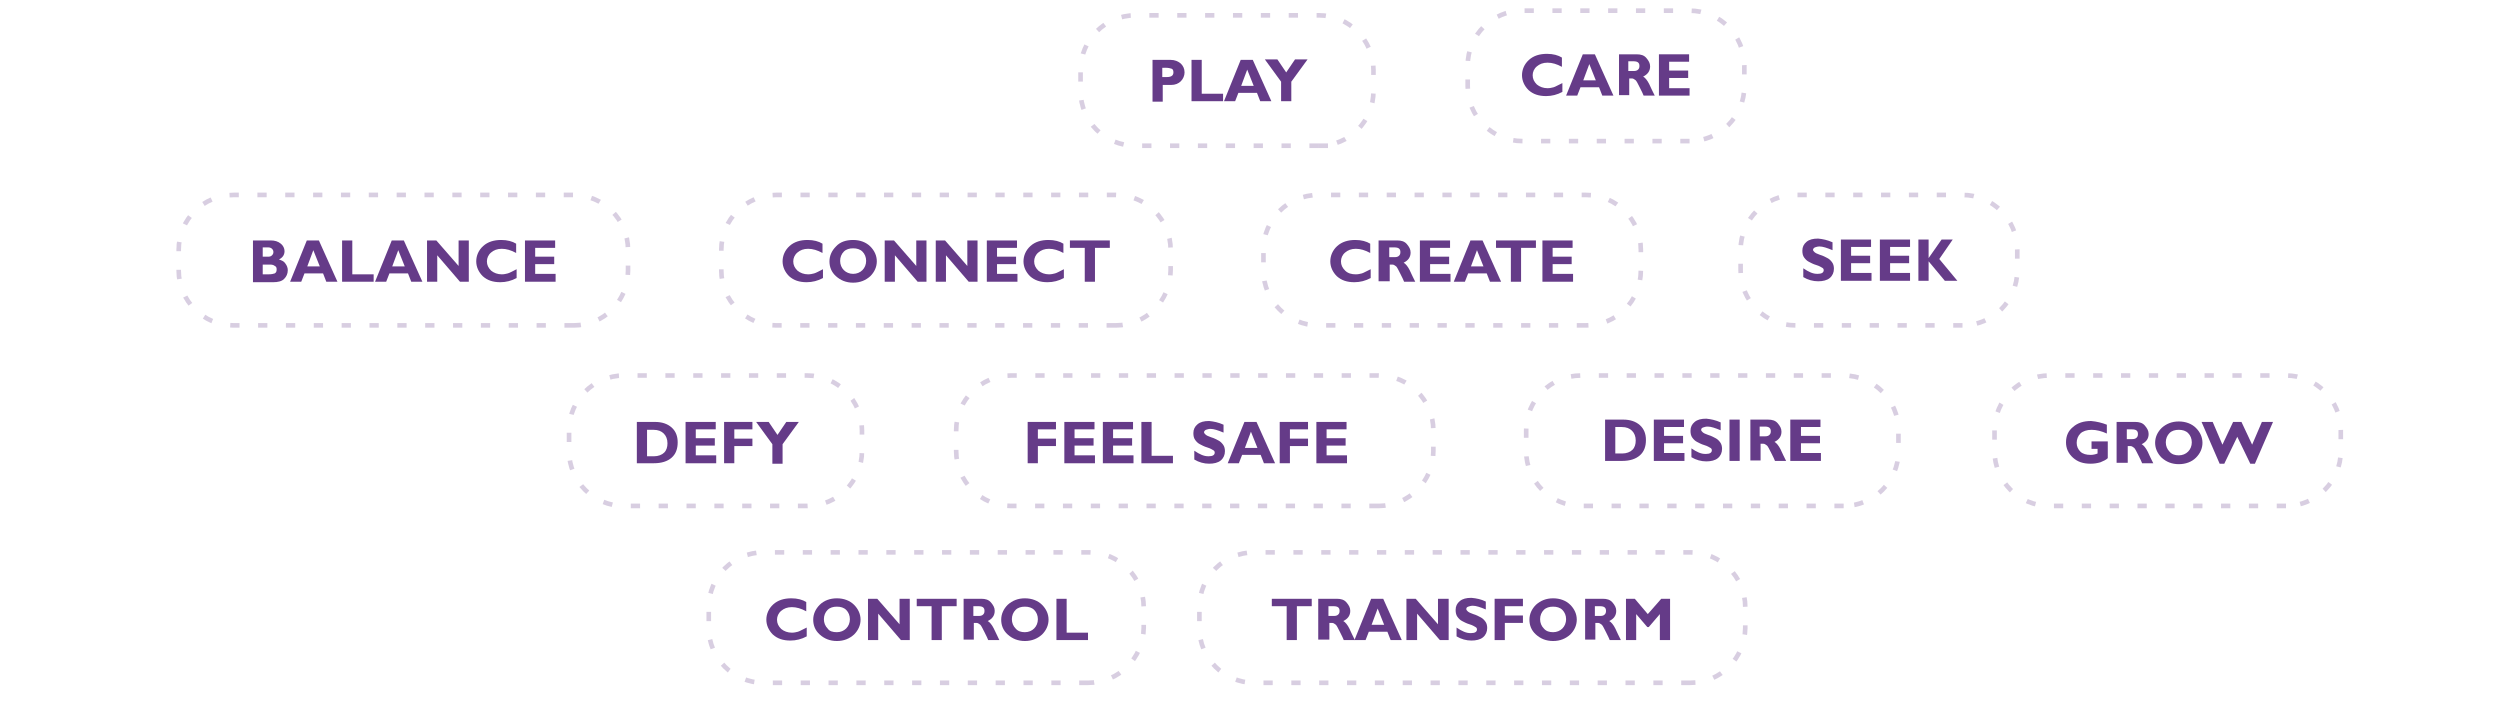 <?xml version="1.0" encoding="UTF-8"?>
<!-- Generator: Adobe Illustrator 26.0.2, SVG Export Plug-In . SVG Version: 6.00 Build 0)  -->
<svg xmlns="http://www.w3.org/2000/svg" xmlns:xlink="http://www.w3.org/1999/xlink" id="Layer_1" x="0px" y="0px" viewBox="0 0 538.6 152.5" xml:space="preserve">
<g opacity="0.25">
	<g>
		<path fill="none" stroke="#653B88" stroke-miterlimit="10" stroke-dasharray="2.002,4.004" d="M284.1,31.4h-39.5    c-6.5,0-11.8-5.2-11.8-11.8v-4.5c0-6.5,5.3-11.8,11.8-11.8h39.5c6.5,0,11.8,5.3,11.8,11.8v4.5C295.9,26.2,290.7,31.4,284.1,31.4    C284.1,31.4,290.7,31.4,284.1,31.4z"></path>
	</g>
</g>
<g>
	<path fill="#653B88" d="M248.2,12.9h4c0.9,0,1.6,0.3,2.2,0.8c0.5,0.5,0.8,1.1,0.8,1.9c0,0.7-0.3,1.4-0.8,1.9   c-0.5,0.5-1.2,0.8-2.1,0.8h-1.8v3.6h-2.2V12.9z M250.4,14.5v2.1h1c0.9,0,1.4-0.3,1.4-1c0-0.4-0.1-0.7-0.4-0.8s-0.7-0.2-1.3-0.2   H250.4z"></path>
	<path fill="#653B88" d="M263.5,20.2v1.6h-6.8v-8.9h2.2v7.3H263.5z"></path>
	<path fill="#653B88" d="M269.9,12.9l4,8.9h-2.4l-0.7-1.8h-4l-0.7,1.8h-2.4l3.6-8.9H269.9z M270.1,18.5l-1.4-3.5l-1.3,3.5H270.1z"></path>
	<path fill="#653B88" d="M276,21.8v-4.2l-3.5-4.8h2.7l1.9,2.8l1.9-2.8h2.7l-3.5,4.8v4.2H276z"></path>
</g>
<g opacity="0.25">
	<path fill="none" stroke="#653B88" stroke-miterlimit="10" stroke-dasharray="2,4" d="M173.9,109h-39.5c-6.5,0-11.8-5.3-11.8-11.8   v-4.5c0-6.5,5.3-11.8,11.8-11.8h39.5c6.5,0,11.8,5.3,11.8,11.8v4.5C185.7,103.7,180.4,109,173.9,109z"></path>
</g>
<g>
	<path fill="#653B88" d="M137.2,90.9h3.9c1.5,0,2.7,0.4,3.6,1.2s1.3,1.9,1.3,3.2c0,1.4-0.4,2.5-1.3,3.3c-0.9,0.8-2.2,1.2-3.8,1.2   h-3.7V90.9z M139.4,92.6v5.7h1.5c0.9,0,1.7-0.3,2.2-0.8c0.5-0.5,0.7-1.2,0.7-2c0-0.9-0.3-1.6-0.8-2.1s-1.2-0.8-2.2-0.8H139.4z"></path>
	<path fill="#653B88" d="M154.3,98.2v1.6h-6.6v-8.9h6.5v1.6h-4.3v1.9h4.1v1.6h-4.1v2.1H154.3z"></path>
	<path fill="#653B88" d="M162.1,90.9v1.6h-3.9v2h3.9v1.6h-3.9v3.7H156v-8.9H162.1z"></path>
	<path fill="#653B88" d="M166.4,99.9v-4.2l-3.5-4.8h2.7l1.9,2.8l1.9-2.8h2.7l-3.5,4.8v4.2H166.4z"></path>
</g>
<g opacity="0.25">
	<path fill="none" stroke="#653B88" stroke-miterlimit="10" stroke-dasharray="2,4" d="M297,109h-79.2c-6.5,0-11.8-5.3-11.8-11.8   v-4.5c0-6.5,5.3-11.8,11.8-11.8H297c6.5,0,11.8,5.3,11.8,11.8v4.5C308.8,103.7,303.5,109,297,109z"></path>
</g>
<g>
	<path fill="#653B88" d="M227.5,90.9v1.6h-3.9v2h3.9v1.6h-3.9v3.7h-2.2v-8.9H227.5z"></path>
	<path fill="#653B88" d="M235.9,98.2v1.6h-6.6v-8.9h6.5v1.6h-4.3v1.9h4.1v1.6h-4.1v2.1H235.9z"></path>
	<path fill="#653B88" d="M244.2,98.2v1.6h-6.6v-8.9h6.5v1.6h-4.3v1.9h4.1v1.6h-4.1v2.1H244.2z"></path>
	<path fill="#653B88" d="M252.7,98.2v1.6h-6.8v-8.9h2.2v7.3H252.7z"></path>
	<path fill="#653B88" d="M263.6,91.5v1.7c-1.2-0.5-2.1-0.8-2.8-0.8c-0.4,0-0.7,0.1-1,0.2c-0.2,0.1-0.4,0.3-0.4,0.5   c0,0.2,0.1,0.3,0.3,0.5c0.2,0.2,0.6,0.4,1.2,0.6c0.7,0.2,1.2,0.5,1.6,0.7c0.4,0.2,0.7,0.5,1,0.9s0.4,0.9,0.4,1.4   c0,0.8-0.3,1.5-0.9,2c-0.6,0.5-1.5,0.7-2.5,0.7c-1.1,0-2.2-0.3-3.2-0.9v-1.9c0.6,0.4,1.1,0.7,1.6,0.9c0.5,0.2,0.9,0.3,1.5,0.3   c0.9,0,1.3-0.3,1.3-0.8c0-0.2-0.1-0.4-0.3-0.5s-0.6-0.4-1.3-0.6c-0.7-0.2-1.2-0.5-1.6-0.7c-0.4-0.2-0.7-0.5-1-0.9s-0.4-0.9-0.4-1.5   c0-0.8,0.3-1.4,0.9-1.9c0.6-0.5,1.4-0.7,2.5-0.7C261.5,90.8,262.5,91,263.6,91.5z"></path>
	<path fill="#653B88" d="M270.7,90.9l4,8.9h-2.4l-0.7-1.8h-4l-0.7,1.8h-2.4l3.6-8.9H270.7z M270.9,96.5l-1.4-3.5l-1.3,3.5H270.9z"></path>
	<path fill="#653B88" d="M281.8,90.9v1.6h-3.9v2h3.9v1.6h-3.9v3.7h-2.2v-8.9H281.8z"></path>
	<path fill="#653B88" d="M290.2,98.2v1.6h-6.6v-8.9h6.5v1.6h-4.3v1.9h4.1v1.6h-4.1v2.1H290.2z"></path>
</g>
<g opacity="0.25">
	<path fill="none" stroke="#653B88" stroke-miterlimit="10" stroke-dasharray="2,4" d="M397.2,109h-56.6c-6.5,0-11.8-5.3-11.8-11.8   v-4.5c0-6.5,5.3-11.8,11.8-11.8h56.6c6.5,0,11.8,5.3,11.8,11.8v4.5C409,103.7,403.7,109,397.2,109z"></path>
</g>
<g>
	<path fill="#653B88" d="M345.8,90.4h3.9c1.5,0,2.7,0.4,3.6,1.2s1.3,1.9,1.3,3.2c0,1.4-0.4,2.5-1.3,3.3c-0.9,0.8-2.2,1.2-3.8,1.2   h-3.7V90.4z M348,92v5.7h1.5c0.9,0,1.7-0.3,2.2-0.8c0.5-0.5,0.7-1.2,0.7-2c0-0.9-0.3-1.6-0.8-2.1s-1.2-0.8-2.2-0.8H348z"></path>
	<path fill="#653B88" d="M362.9,97.7v1.6h-6.6v-8.9h6.5V92h-4.3v1.9h4.1v1.6h-4.1v2.1H362.9z"></path>
	<path fill="#653B88" d="M370.7,91v1.7c-1.2-0.5-2.1-0.8-2.8-0.8c-0.4,0-0.7,0.1-1,0.2s-0.4,0.3-0.4,0.5c0,0.2,0.1,0.3,0.3,0.5   c0.2,0.2,0.6,0.4,1.2,0.6c0.7,0.2,1.2,0.5,1.6,0.7c0.4,0.2,0.7,0.5,1,0.9c0.3,0.4,0.4,0.9,0.4,1.4c0,0.8-0.3,1.5-0.9,2   c-0.6,0.5-1.5,0.7-2.5,0.7c-1.1,0-2.2-0.3-3.2-0.9v-1.9c0.6,0.4,1.1,0.7,1.6,0.9c0.5,0.2,0.9,0.3,1.5,0.3c0.9,0,1.3-0.3,1.3-0.8   c0-0.2-0.1-0.4-0.3-0.5s-0.6-0.4-1.3-0.6c-0.7-0.2-1.2-0.5-1.6-0.7c-0.4-0.2-0.7-0.5-1-0.9s-0.4-0.9-0.4-1.5c0-0.8,0.3-1.4,0.9-1.9   c0.6-0.5,1.4-0.7,2.5-0.7C368.6,90.3,369.6,90.5,370.7,91z"></path>
	<path fill="#653B88" d="M374.8,90.4v8.9h-2.2v-8.9H374.8z"></path>
	<path fill="#653B88" d="M376.9,90.4h4c0.9,0,1.6,0.2,2.1,0.8s0.8,1.1,0.8,1.8c0,1-0.5,1.7-1.5,2.2c0.4,0.2,0.9,0.8,1.3,1.6   c0.4,0.9,0.8,1.7,1.2,2.5h-2.4c-0.1-0.3-0.4-0.9-0.8-1.7c-0.4-0.8-0.7-1.4-0.9-1.6c-0.3-0.2-0.5-0.4-0.8-0.4h-0.6v3.6h-2.2V90.4z    M379.1,92v2h1.2c0.4,0,0.7-0.1,0.9-0.3c0.2-0.2,0.3-0.4,0.3-0.8c0-0.7-0.4-1-1.3-1H379.1z"></path>
	<path fill="#653B88" d="M392.3,97.7v1.6h-6.6v-8.9h6.5V92H388v1.9h4.1v1.6H388v2.1H392.3z"></path>
</g>
<g opacity="0.25">
	<path fill="none" stroke="#653B88" stroke-miterlimit="10" stroke-dasharray="2,4" d="M492.5,109h-51c-6.5,0-11.8-5.3-11.8-11.8   v-4.5c0-6.5,5.3-11.8,11.8-11.8h51c6.5,0,11.8,5.3,11.8,11.8v4.5C504.3,103.7,499,109,492.5,109z"></path>
</g>
<g>
	<path fill="#653B88" d="M453.9,91.5v1.9c-1.1-0.5-2.2-0.8-3.3-0.8c-1,0-1.9,0.3-2.4,0.8s-0.8,1.2-0.8,2c0,0.8,0.3,1.4,0.8,1.9   s1.3,0.7,2.2,0.7c0.5,0,1-0.1,1.5-0.3v-1h-1.3v-1.6h3.5v3.6c-0.4,0.4-0.9,0.6-1.6,0.9c-0.7,0.2-1.4,0.3-2.1,0.3   c-1.6,0-2.8-0.4-3.8-1.3c-1-0.9-1.5-2-1.5-3.3c0-1.4,0.5-2.5,1.5-3.3c1-0.9,2.3-1.3,3.9-1.3C451.7,90.8,452.9,91.1,453.9,91.5z"></path>
	<path fill="#653B88" d="M456,90.9h4c0.9,0,1.6,0.2,2.1,0.8s0.8,1.1,0.8,1.8c0,1-0.5,1.7-1.5,2.2c0.4,0.2,0.9,0.8,1.3,1.6   c0.4,0.9,0.8,1.7,1.2,2.5h-2.4c-0.1-0.3-0.4-0.9-0.8-1.7c-0.4-0.8-0.7-1.4-0.9-1.6c-0.3-0.2-0.5-0.4-0.8-0.4h-0.6v3.6H456V90.9z    M458.2,92.6v2h1.2c0.4,0,0.7-0.1,0.9-0.3c0.2-0.2,0.3-0.4,0.3-0.8c0-0.7-0.4-1-1.3-1H458.2z"></path>
	<path fill="#653B88" d="M469.4,90.8c1.5,0,2.8,0.5,3.7,1.4c0.9,0.9,1.4,2,1.4,3.2c0,1.2-0.5,2.3-1.4,3.2s-2.2,1.4-3.7,1.4   c-1.5,0-2.7-0.5-3.7-1.4c-0.9-0.9-1.4-2-1.4-3.2c0-1.2,0.5-2.3,1.4-3.2C466.7,91.3,467.9,90.8,469.4,90.8z M469.4,98.1   c0.8,0,1.5-0.3,2-0.8c0.5-0.5,0.8-1.2,0.8-2c0-0.8-0.3-1.5-0.8-2c-0.5-0.5-1.2-0.7-2-0.7c-0.8,0-1.5,0.2-2,0.7   c-0.5,0.5-0.8,1.2-0.8,2c0,0.8,0.3,1.5,0.8,2C467.9,97.9,468.6,98.1,469.4,98.1z"></path>
	<path fill="#653B88" d="M482,94.1l-2.8,5.8h-1l-3.9-9h2.4l2.1,4.9l2.3-4.9h1.8l2.3,4.9l2.1-4.9h2.4l-3.9,9h-1L482,94.1z"></path>
</g>
<g opacity="0.25">
	<path fill="none" stroke="#653B88" stroke-miterlimit="10" stroke-dasharray="2,4" d="M364.2,147.1h-94c-6.5,0-11.8-5.3-11.8-11.8   v-4.5c0-6.5,5.3-11.8,11.8-11.8h94c6.5,0,11.8,5.3,11.8,11.8v4.5C375.9,141.8,370.7,147.1,364.2,147.1z"></path>
</g>
<g>
	<path fill="#653B88" d="M282.6,129v1.6h-3.2v7.3h-2.2v-7.3h-3.2V129H282.6z"></path>
	<path fill="#653B88" d="M284,129h4c0.9,0,1.6,0.2,2.1,0.8s0.8,1.1,0.8,1.8c0,1-0.5,1.7-1.5,2.2c0.4,0.2,0.9,0.8,1.3,1.6   c0.4,0.9,0.8,1.7,1.2,2.5h-2.4c-0.1-0.3-0.4-0.9-0.8-1.7c-0.4-0.8-0.7-1.4-0.9-1.6c-0.3-0.2-0.5-0.4-0.8-0.4h-0.6v3.6H284V129z    M286.2,130.7v2h1.2c0.4,0,0.7-0.1,0.9-0.3c0.2-0.2,0.3-0.4,0.3-0.8c0-0.7-0.4-1-1.3-1H286.2z"></path>
	<path fill="#653B88" d="M298,129l4,8.9h-2.4l-0.7-1.8h-4l-0.7,1.8h-2.4l3.6-8.9H298z M298.2,134.6l-1.4-3.5l-1.3,3.5H298.2z"></path>
	<path fill="#653B88" d="M312.1,129v8.9h-1.9l-4.9-5.7v5.7H303V129h2l4.8,5.5V129H312.1z"></path>
	<path fill="#653B88" d="M320.1,129.6v1.7c-1.2-0.5-2.1-0.8-2.8-0.8c-0.4,0-0.7,0.1-1,0.2s-0.4,0.3-0.4,0.5c0,0.2,0.1,0.3,0.3,0.5   c0.2,0.2,0.6,0.4,1.2,0.6c0.7,0.2,1.2,0.5,1.6,0.7c0.4,0.2,0.7,0.5,1,0.9c0.3,0.4,0.4,0.9,0.4,1.4c0,0.8-0.3,1.5-0.9,2   c-0.6,0.5-1.5,0.7-2.5,0.7c-1.1,0-2.2-0.3-3.2-0.9v-1.9c0.6,0.4,1.1,0.7,1.6,0.9c0.5,0.2,0.9,0.3,1.5,0.3c0.9,0,1.3-0.3,1.3-0.8   c0-0.2-0.1-0.4-0.3-0.5s-0.6-0.4-1.3-0.6c-0.7-0.2-1.2-0.5-1.6-0.7c-0.4-0.2-0.7-0.5-1-0.9s-0.4-0.9-0.4-1.5c0-0.8,0.3-1.4,0.9-1.9   c0.6-0.5,1.4-0.7,2.5-0.7C318.1,128.9,319.1,129.1,320.1,129.6z"></path>
	<path fill="#653B88" d="M328.1,129v1.6h-3.9v2h3.9v1.6h-3.9v3.7H322V129H328.1z"></path>
	<path fill="#653B88" d="M334.6,128.9c1.5,0,2.8,0.5,3.7,1.4s1.4,2,1.4,3.2c0,1.2-0.5,2.3-1.4,3.2c-1,0.9-2.2,1.4-3.7,1.4   c-1.5,0-2.7-0.5-3.7-1.4c-1-0.9-1.4-2-1.4-3.2c0-1.2,0.5-2.3,1.4-3.2C331.9,129.4,333.1,128.9,334.6,128.9z M334.6,136.2   c0.8,0,1.5-0.3,2-0.8c0.5-0.5,0.8-1.2,0.8-2c0-0.8-0.3-1.5-0.8-2c-0.5-0.5-1.2-0.7-2-0.7c-0.8,0-1.5,0.2-2,0.7   c-0.5,0.5-0.8,1.2-0.8,2c0,0.8,0.3,1.5,0.8,2C333.1,136,333.8,136.2,334.6,136.2z"></path>
	<path fill="#653B88" d="M341.3,129h4c0.9,0,1.6,0.2,2.1,0.8s0.8,1.1,0.8,1.8c0,1-0.5,1.7-1.5,2.2c0.4,0.2,0.9,0.8,1.3,1.6   c0.4,0.9,0.8,1.7,1.2,2.5h-2.4c-0.1-0.3-0.4-0.9-0.8-1.7c-0.4-0.8-0.7-1.4-0.9-1.6c-0.3-0.2-0.5-0.4-0.8-0.4h-0.6v3.6h-2.2V129z    M343.6,130.7v2h1.2c0.4,0,0.7-0.1,0.9-0.3c0.2-0.2,0.3-0.4,0.3-0.8c0-0.7-0.4-1-1.3-1H343.6z"></path>
	<path fill="#653B88" d="M355,132.3l2.9-3.3h1.9v8.9h-2.2v-5.6l-2.4,2.8h-0.3l-2.4-2.8v5.6h-2.2V129h1.9L355,132.3z"></path>
</g>
<g opacity="0.25">
	<path fill="none" stroke="#653B88" stroke-miterlimit="10" stroke-dasharray="2,4" d="M123.6,70.1H50.3c-6.5,0-11.8-5.3-11.8-11.8   v-4.5c0-6.5,5.3-11.8,11.8-11.8h73.2c6.5,0,11.8,5.3,11.8,11.8v4.5C135.3,64.9,130.1,70.1,123.6,70.1z"></path>
</g>
<g>
	<path fill="#653B88" d="M54.4,51.8h3.9c0.9,0,1.6,0.2,2.2,0.7c0.5,0.4,0.8,1,0.8,1.6c0,0.8-0.4,1.4-1.2,1.8   c0.6,0.2,1.1,0.4,1.4,0.9c0.3,0.4,0.5,0.9,0.5,1.4c0,0.8-0.3,1.4-0.8,1.9c-0.5,0.5-1.3,0.7-2.4,0.7h-4.3V51.8z M56.6,53.4v1.9h1.2   c0.4,0,0.6-0.1,0.8-0.3c0.2-0.2,0.3-0.4,0.3-0.7c0-0.3-0.1-0.5-0.3-0.7c-0.2-0.2-0.5-0.3-0.8-0.3H56.6z M56.6,57v2.1h1.3   c0.6,0,1-0.1,1.3-0.2c0.3-0.2,0.4-0.4,0.4-0.9c0-0.3-0.1-0.6-0.4-0.7c-0.2-0.2-0.6-0.3-1-0.3H56.6z"></path>
	<path fill="#653B88" d="M68.7,51.8l4,8.9h-2.4l-0.7-1.8h-4l-0.7,1.8h-2.4l3.6-8.9H68.7z M68.9,57.4l-1.4-3.5l-1.3,3.5H68.9z"></path>
	<path fill="#653B88" d="M80.5,59.1v1.6h-6.8v-8.9h2.2v7.3H80.5z"></path>
	<path fill="#653B88" d="M87,51.8l4,8.9h-2.4l-0.7-1.8h-4l-0.7,1.8h-2.4l3.6-8.9H87z M87.2,57.4l-1.4-3.5l-1.3,3.5H87.2z"></path>
	<path fill="#653B88" d="M101,51.8v8.9h-1.9L94.2,55v5.7H92v-8.9h2l4.8,5.5v-5.5H101z"></path>
	<path fill="#653B88" d="M111.3,58v1.9c-1.1,0.6-2.3,0.9-3.5,0.9c-1.6,0-2.8-0.4-3.8-1.3c-0.9-0.9-1.4-2-1.4-3.2s0.5-2.4,1.5-3.3   s2.3-1.3,3.9-1.3c1.3,0,2.4,0.3,3.2,0.8v2c-1.1-0.6-2.1-0.9-3.1-0.9c-1,0-1.7,0.3-2.3,0.8c-0.6,0.5-0.9,1.2-0.9,1.9   c0,0.8,0.3,1.4,0.9,2c0.6,0.5,1.4,0.8,2.3,0.8c0.5,0,0.9-0.1,1.3-0.2S110.5,58.4,111.3,58z"></path>
	<path fill="#653B88" d="M119.7,59.1v1.6h-6.6v-8.9h6.5v1.6h-4.3v1.9h4.1v1.6h-4.1v2.1H119.7z"></path>
</g>
<g opacity="0.25">
	<path fill="none" stroke="#653B88" stroke-miterlimit="10" stroke-dasharray="2,4" d="M240.4,70.1h-73.2c-6.5,0-11.8-5.3-11.8-11.8   v-4.5c0-6.5,5.3-11.8,11.8-11.8h73.2c6.5,0,11.8,5.3,11.8,11.8v4.5C252.1,64.9,246.9,70.1,240.4,70.1z"></path>
</g>
<g>
	<path fill="#653B88" d="M177.3,58v1.9c-1.1,0.6-2.3,0.9-3.5,0.9c-1.6,0-2.8-0.4-3.8-1.3c-0.9-0.9-1.4-2-1.4-3.2s0.5-2.4,1.5-3.3   s2.3-1.3,3.9-1.3c1.3,0,2.4,0.3,3.2,0.8v2c-1.1-0.6-2.1-0.9-3.1-0.9c-1,0-1.7,0.3-2.3,0.8c-0.6,0.5-0.9,1.2-0.9,1.9   c0,0.8,0.3,1.4,0.9,2c0.6,0.5,1.4,0.8,2.3,0.8c0.5,0,0.9-0.1,1.3-0.2S176.5,58.4,177.3,58z"></path>
	<path fill="#653B88" d="M183.8,51.7c1.5,0,2.8,0.5,3.7,1.4c0.9,0.9,1.4,2,1.4,3.2c0,1.2-0.5,2.3-1.4,3.2c-1,0.9-2.2,1.4-3.7,1.4   c-1.5,0-2.7-0.5-3.7-1.4s-1.4-2-1.4-3.2c0-1.2,0.5-2.3,1.4-3.2C181,52.1,182.3,51.7,183.8,51.7z M183.8,59c0.8,0,1.5-0.3,2-0.8   c0.5-0.5,0.8-1.2,0.8-2c0-0.8-0.3-1.5-0.8-2c-0.5-0.5-1.2-0.7-2-0.7c-0.8,0-1.5,0.2-2,0.7c-0.5,0.5-0.8,1.2-0.8,2   c0,0.8,0.3,1.5,0.8,2C182.3,58.7,183,59,183.8,59z"></path>
	<path fill="#653B88" d="M199.6,51.8v8.9h-1.9l-4.9-5.7v5.7h-2.2v-8.9h2l4.8,5.5v-5.5H199.6z"></path>
	<path fill="#653B88" d="M210.6,51.8v8.9h-1.9l-4.9-5.7v5.7h-2.2v-8.9h2l4.8,5.5v-5.5H210.6z"></path>
	<path fill="#653B88" d="M219.2,59.1v1.6h-6.6v-8.9h6.5v1.6h-4.3v1.9h4.1v1.6h-4.1v2.1H219.2z"></path>
	<path fill="#653B88" d="M229.2,58v1.9c-1.1,0.6-2.3,0.9-3.5,0.9c-1.6,0-2.8-0.4-3.8-1.3c-0.9-0.9-1.4-2-1.4-3.2s0.5-2.4,1.5-3.3   s2.3-1.3,3.9-1.3c1.3,0,2.4,0.3,3.2,0.8v2c-1.1-0.6-2.1-0.9-3.1-0.9c-1,0-1.7,0.3-2.3,0.8c-0.6,0.5-0.9,1.2-0.9,1.9   c0,0.8,0.3,1.4,0.9,2c0.6,0.5,1.4,0.8,2.3,0.8c0.5,0,0.9-0.1,1.3-0.2S228.4,58.4,229.2,58z"></path>
	<path fill="#653B88" d="M239.1,51.8v1.6h-3.2v7.3h-2.2v-7.3h-3.2v-1.6H239.1z"></path>
</g>
<g opacity="0.25">
	<path fill="none" stroke="#653B88" stroke-miterlimit="10" stroke-dasharray="2,4" d="M341.7,70.1H284c-6.5,0-11.8-5.3-11.8-11.8   v-4.5c0-6.5,5.3-11.8,11.8-11.8h57.7c6.5,0,11.8,5.3,11.8,11.8v4.5C353.5,64.9,348.2,70.1,341.7,70.1z"></path>
</g>
<g>
	<path fill="#653B88" d="M295.3,58v1.9c-1.1,0.6-2.3,0.9-3.5,0.9c-1.6,0-2.8-0.4-3.8-1.3c-0.9-0.9-1.4-2-1.4-3.2s0.5-2.4,1.5-3.3   s2.3-1.3,3.9-1.3c1.3,0,2.4,0.3,3.2,0.8v2c-1.1-0.6-2.1-0.9-3.1-0.9c-1,0-1.7,0.3-2.3,0.8s-0.9,1.2-0.9,1.9c0,0.8,0.3,1.4,0.9,2   s1.4,0.8,2.3,0.8c0.5,0,0.9-0.1,1.3-0.2S294.4,58.4,295.3,58z"></path>
	<path fill="#653B88" d="M297,51.8h4c0.9,0,1.6,0.2,2.1,0.8s0.8,1.1,0.8,1.8c0,1-0.5,1.7-1.5,2.2c0.4,0.2,0.9,0.8,1.3,1.6   c0.4,0.9,0.8,1.7,1.2,2.5h-2.4c-0.1-0.3-0.4-0.9-0.8-1.7c-0.4-0.8-0.7-1.4-0.9-1.6c-0.3-0.2-0.5-0.4-0.8-0.4h-0.6v3.6H297V51.8z    M299.3,53.4v2h1.2c0.4,0,0.7-0.1,0.9-0.3c0.2-0.2,0.3-0.4,0.3-0.8c0-0.7-0.4-1-1.3-1H299.3z"></path>
	<path fill="#653B88" d="M312.5,59.1v1.6h-6.6v-8.9h6.5v1.6h-4.3v1.9h4.1v1.6h-4.1v2.1H312.5z"></path>
	<path fill="#653B88" d="M319.4,51.8l4,8.9H321l-0.7-1.8h-4l-0.7,1.8h-2.4l3.6-8.9H319.4z M319.6,57.4l-1.4-3.5l-1.3,3.5H319.6z"></path>
	<path fill="#653B88" d="M330.9,51.8v1.6h-3.2v7.3h-2.2v-7.3h-3.2v-1.6H330.9z"></path>
	<path fill="#653B88" d="M338.9,59.1v1.6h-6.6v-8.9h6.5v1.6h-4.3v1.9h4.1v1.6h-4.1v2.1H338.9z"></path>
</g>
<g opacity="0.25">
	<path fill="none" stroke="#653B88" stroke-miterlimit="10" stroke-dasharray="2,4" d="M422.8,70.1h-36c-6.5,0-11.8-5.3-11.8-11.8   v-4.5c0-6.5,5.3-11.8,11.8-11.8h36c6.5,0,11.8,5.3,11.8,11.8v4.5C434.6,64.8,429.3,70.1,422.8,70.1z"></path>
</g>
<g>
	<path fill="#653B88" d="M394.8,52.2v1.7c-1.2-0.5-2.1-0.8-2.8-0.8c-0.4,0-0.7,0.1-1,0.2c-0.2,0.1-0.4,0.3-0.4,0.5   c0,0.2,0.1,0.3,0.3,0.5s0.6,0.4,1.2,0.6c0.7,0.2,1.2,0.5,1.6,0.7c0.4,0.2,0.7,0.5,1,0.9c0.3,0.4,0.4,0.9,0.4,1.4   c0,0.8-0.3,1.5-0.9,2c-0.6,0.5-1.5,0.7-2.5,0.7c-1.1,0-2.2-0.3-3.2-0.9v-1.9c0.6,0.4,1.1,0.7,1.6,0.9c0.5,0.2,0.9,0.3,1.5,0.3   c0.9,0,1.3-0.3,1.3-0.8c0-0.2-0.1-0.4-0.3-0.5s-0.6-0.4-1.3-0.6s-1.2-0.5-1.6-0.7c-0.4-0.2-0.7-0.5-1-0.9s-0.4-0.9-0.4-1.5   c0-0.8,0.3-1.4,0.9-1.9s1.4-0.7,2.5-0.7C392.7,51.5,393.7,51.7,394.8,52.2z"></path>
	<path fill="#653B88" d="M403.2,58.9v1.6h-6.6v-8.9h6.5v1.6h-4.3v1.9h4.1v1.6h-4.1v2.1H403.2z"></path>
	<path fill="#653B88" d="M411.5,58.9v1.6H405v-8.9h6.5v1.6h-4.3v1.9h4.1v1.6h-4.1v2.1H411.5z"></path>
	<path fill="#653B88" d="M420.7,51.6l-2.9,4.2l3.9,4.7H419l-3.5-4.2v4.2h-2.2v-8.9h2.2v4l2.8-4H420.7z"></path>
</g>
<g opacity="0.25">
	<path fill="none" stroke="#653B88" stroke-miterlimit="10" stroke-dasharray="2,4" d="M364,30.4h-36c-6.5,0-11.8-5.3-11.8-11.8   v-4.5c0-6.5,5.3-11.8,11.8-11.8h36c6.5,0,11.8,5.3,11.8,11.8v4.5C375.8,25.1,370.5,30.4,364,30.4z"></path>
</g>
<g>
	<path fill="#653B88" d="M336.6,17.9v1.9c-1.1,0.6-2.3,0.9-3.5,0.9c-1.6,0-2.8-0.4-3.8-1.3c-0.9-0.9-1.4-2-1.4-3.2s0.5-2.4,1.5-3.3   s2.3-1.3,3.9-1.3c1.3,0,2.4,0.3,3.2,0.8v2c-1.1-0.6-2.1-0.9-3.1-0.9c-1,0-1.7,0.3-2.3,0.8c-0.6,0.5-0.9,1.2-0.9,1.9   c0,0.8,0.3,1.4,0.9,2c0.6,0.5,1.4,0.8,2.3,0.8c0.5,0,0.9-0.1,1.3-0.2S335.7,18.3,336.6,17.9z"></path>
	<path fill="#653B88" d="M343.6,11.7l4,8.9h-2.4l-0.7-1.8h-4l-0.7,1.8h-2.4l3.6-8.9H343.6z M343.8,17.3l-1.4-3.5l-1.3,3.5H343.8z"></path>
	<path fill="#653B88" d="M348.6,11.7h4c0.9,0,1.6,0.2,2.1,0.8s0.8,1.1,0.8,1.8c0,1-0.5,1.7-1.5,2.2c0.4,0.2,0.9,0.8,1.3,1.6   c0.4,0.9,0.8,1.7,1.2,2.5h-2.4c-0.1-0.3-0.4-0.9-0.8-1.7c-0.4-0.8-0.7-1.4-0.9-1.6c-0.3-0.2-0.5-0.4-0.8-0.4h-0.6v3.6h-2.2V11.7z    M350.8,13.3v2h1.2c0.4,0,0.7-0.1,0.9-0.3c0.2-0.2,0.3-0.4,0.3-0.8c0-0.7-0.4-1-1.3-1H350.8z"></path>
	<path fill="#653B88" d="M364,19v1.6h-6.6v-8.9h6.5v1.6h-4.3v1.9h4.1v1.6h-4.1V19H364z"></path>
</g>
<g opacity="0.25">
	<path fill="none" stroke="#653B88" stroke-miterlimit="10" stroke-dasharray="2,4" d="M234.5,147.1h-70c-6.5,0-11.8-5.3-11.8-11.8   v-4.5c0-6.5,5.3-11.8,11.8-11.8h70.1c6.5,0,11.8,5.3,11.8,11.8v4.5C246.3,141.8,241,147.1,234.5,147.1z"></path>
</g>
<g>
	<path fill="#653B88" d="M173.8,135.2v1.9c-1.1,0.6-2.3,0.9-3.5,0.9c-1.6,0-2.8-0.4-3.8-1.3c-0.9-0.9-1.4-2-1.4-3.2s0.5-2.4,1.5-3.3   s2.3-1.3,3.9-1.3c1.3,0,2.4,0.3,3.2,0.8v2c-1.1-0.6-2.1-0.9-3.1-0.9c-1,0-1.7,0.3-2.3,0.8c-0.6,0.5-0.9,1.2-0.9,1.9   c0,0.8,0.3,1.4,0.9,2c0.6,0.5,1.4,0.8,2.3,0.8c0.5,0,0.9-0.1,1.3-0.2S172.9,135.6,173.8,135.2z"></path>
	<path fill="#653B88" d="M180.3,128.9c1.5,0,2.8,0.5,3.7,1.4c0.9,0.9,1.4,2,1.4,3.2c0,1.2-0.5,2.3-1.4,3.2c-1,0.9-2.2,1.4-3.7,1.4   c-1.5,0-2.7-0.5-3.7-1.4s-1.4-2-1.4-3.2c0-1.2,0.5-2.3,1.4-3.2C177.5,129.4,178.8,128.9,180.3,128.9z M180.3,136.2   c0.8,0,1.5-0.3,2-0.8c0.5-0.5,0.8-1.2,0.8-2c0-0.8-0.3-1.5-0.8-2c-0.5-0.5-1.2-0.7-2-0.7c-0.8,0-1.5,0.2-2,0.7   c-0.5,0.5-0.8,1.2-0.8,2c0,0.8,0.3,1.5,0.8,2C178.7,136,179.4,136.2,180.3,136.2z"></path>
	<path fill="#653B88" d="M196,129v8.9h-1.9l-4.9-5.7v5.7H187V129h2l4.8,5.5V129H196z"></path>
	<path fill="#653B88" d="M206.1,129v1.6h-3.2v7.3h-2.2v-7.3h-3.2V129H206.1z"></path>
	<path fill="#653B88" d="M207.4,129h4c0.9,0,1.6,0.2,2.1,0.8s0.8,1.1,0.8,1.8c0,1-0.5,1.7-1.5,2.2c0.4,0.2,0.9,0.8,1.3,1.6   s0.8,1.7,1.2,2.5h-2.4c-0.1-0.3-0.4-0.9-0.8-1.7c-0.4-0.8-0.7-1.4-0.9-1.6c-0.3-0.2-0.5-0.4-0.8-0.4h-0.6v3.6h-2.2V129z    M209.7,130.7v2h1.2c0.4,0,0.7-0.1,0.9-0.3c0.2-0.2,0.3-0.4,0.3-0.8c0-0.7-0.4-1-1.3-1H209.7z"></path>
	<path fill="#653B88" d="M220.8,128.9c1.5,0,2.8,0.5,3.7,1.4c0.9,0.9,1.4,2,1.4,3.2c0,1.2-0.5,2.3-1.4,3.2c-1,0.9-2.2,1.4-3.7,1.4   c-1.5,0-2.7-0.5-3.7-1.4s-1.4-2-1.4-3.2c0-1.2,0.5-2.3,1.4-3.2C218.1,129.4,219.3,128.9,220.8,128.9z M220.8,136.2   c0.8,0,1.5-0.3,2-0.8c0.5-0.5,0.8-1.2,0.8-2c0-0.8-0.3-1.5-0.8-2c-0.5-0.5-1.2-0.7-2-0.7c-0.8,0-1.5,0.2-2,0.7   c-0.5,0.5-0.8,1.2-0.8,2c0,0.8,0.3,1.5,0.8,2C219.3,136,220,136.2,220.8,136.2z"></path>
	<path fill="#653B88" d="M234.4,136.3v1.6h-6.8V129h2.2v7.3H234.4z"></path>
</g>
</svg>
